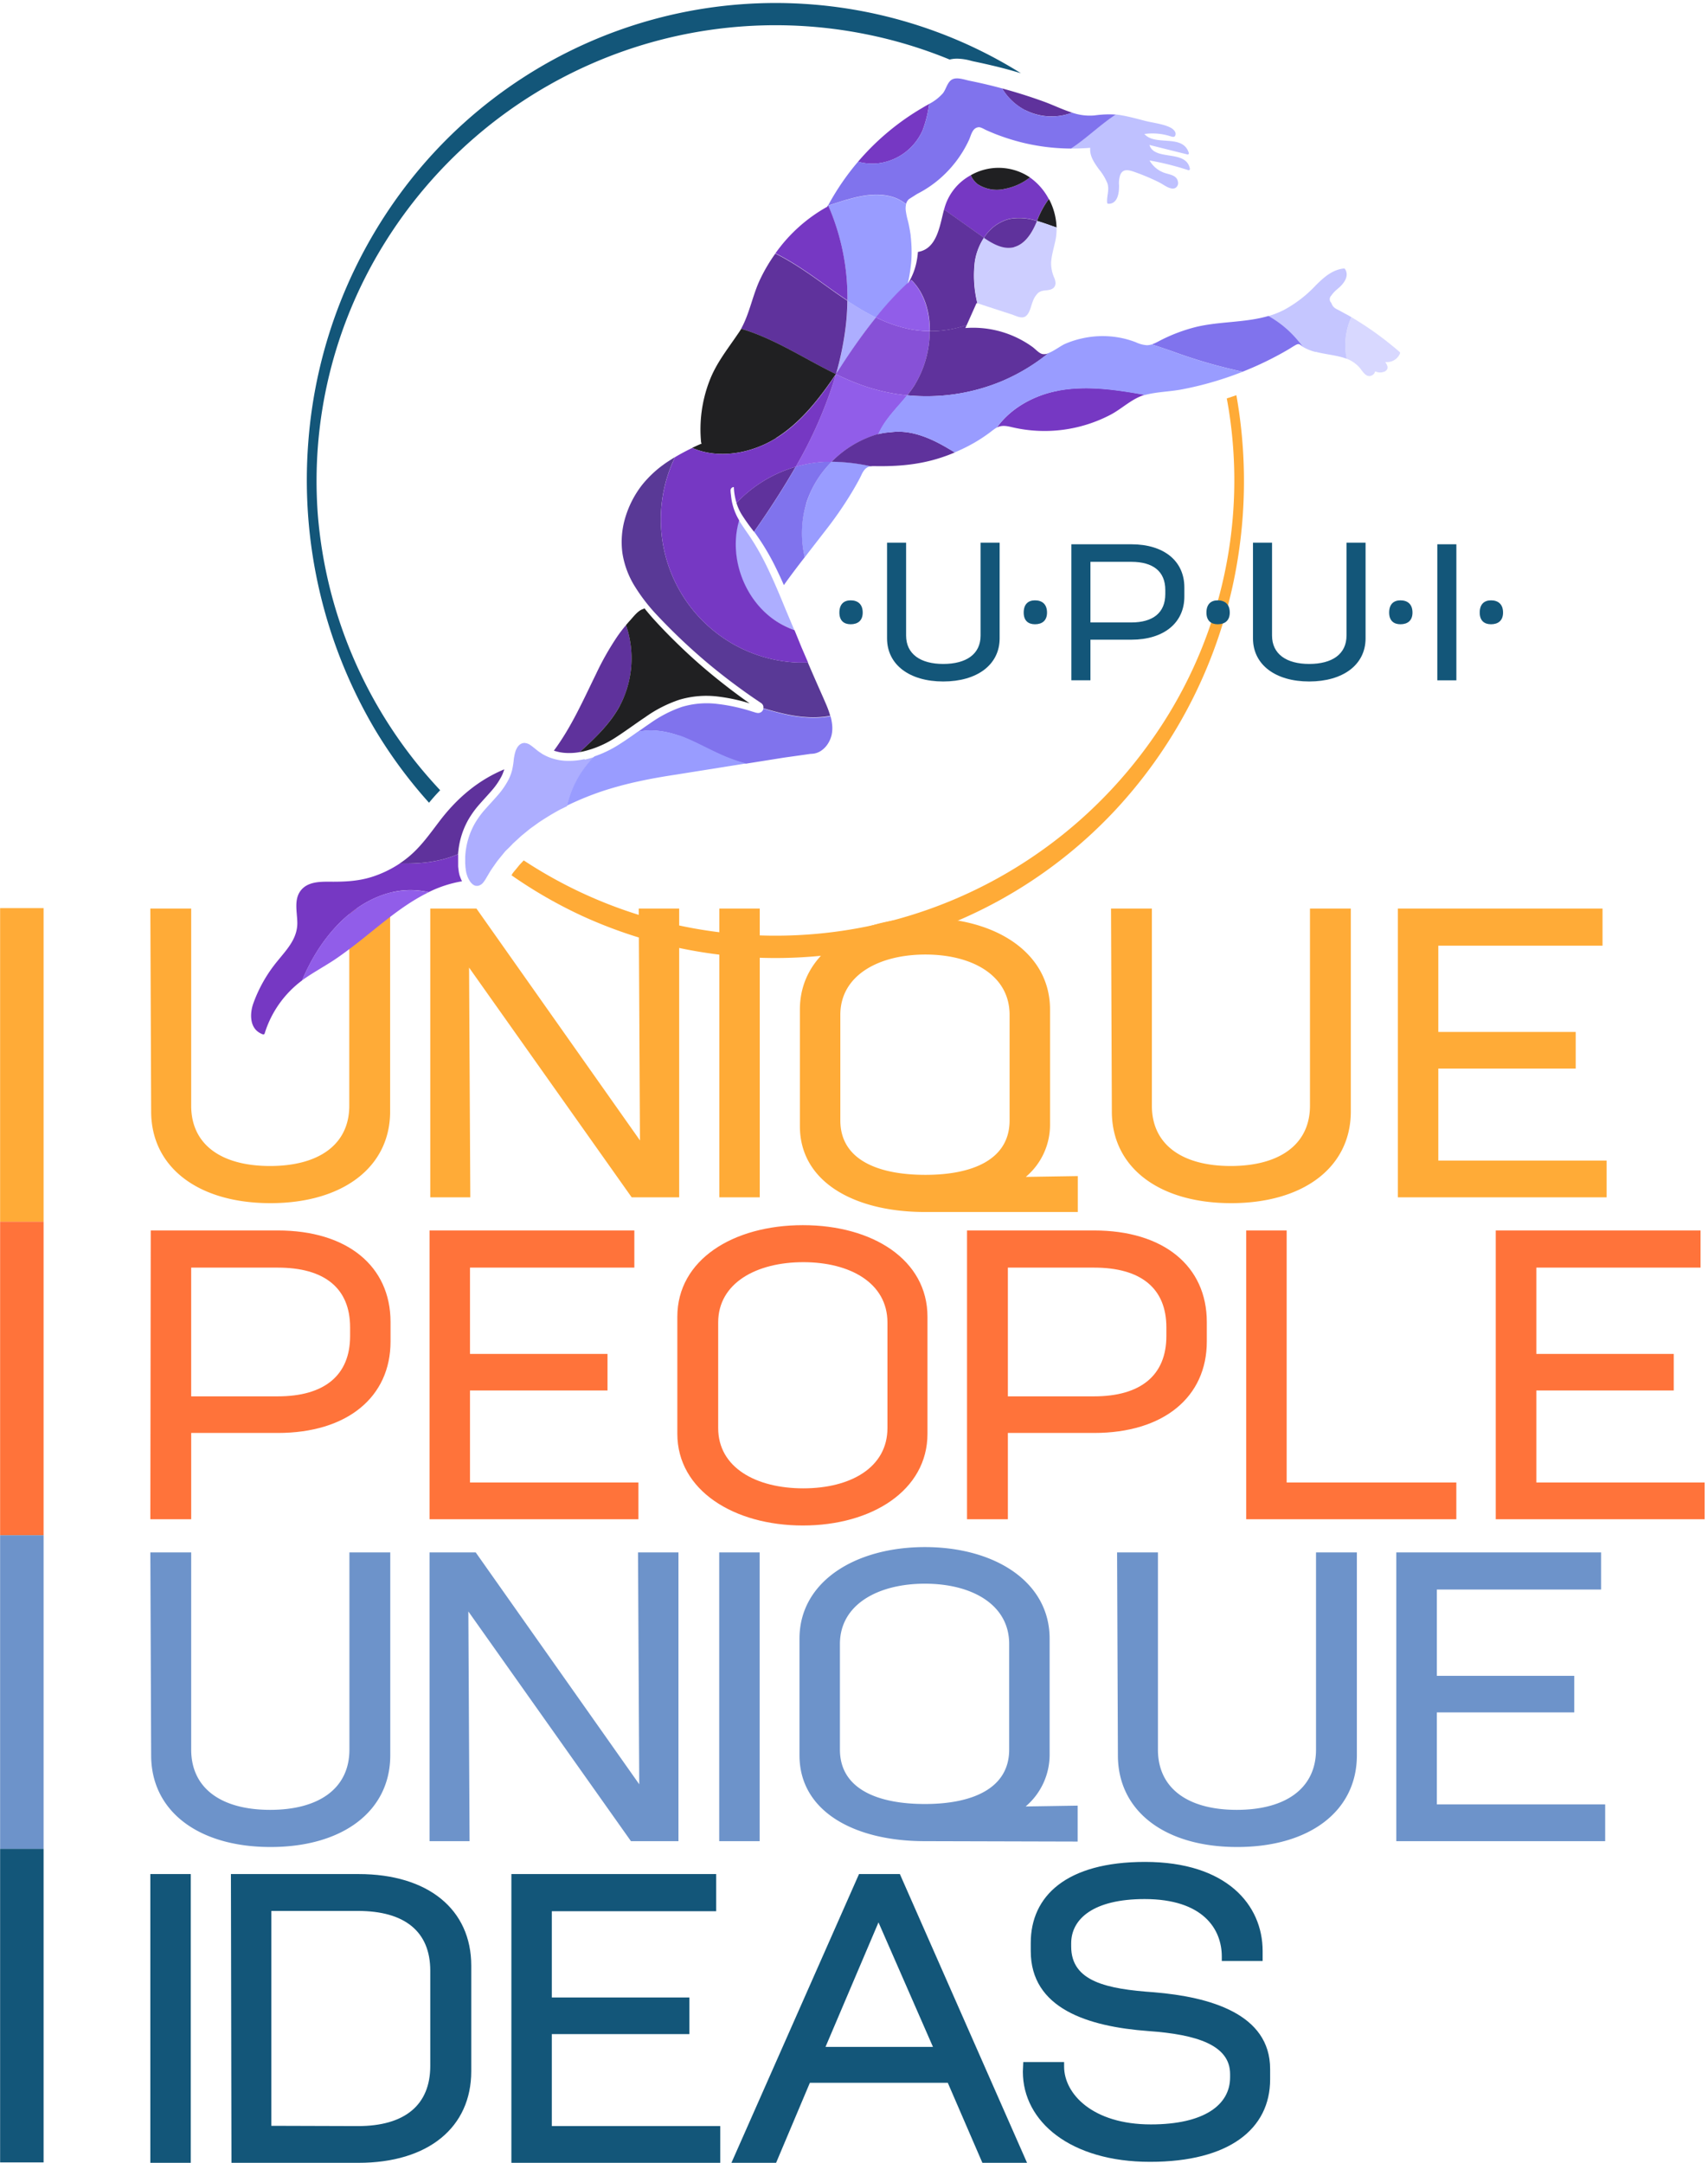 <svg width="409" height="518" viewBox="0 0 409 518" fill="none" xmlns="http://www.w3.org/2000/svg"><path fill="#FFAB37" d="M.027 217.464h10.409v75.088H.027z"/><path fill="#FF733A" d="M.027 292.553h10.409v75.088H.027z"/><path fill="#6D93CA" d="M.027 367.641h10.409v75.088H.027z"/><path fill="#135679" d="M.027 442.729h10.409v75.088H.027zm45.657 6.039H36v69.147h9.684v-69.147zm9.612 0h30.553c16.727 0 26.998 8.505 26.998 21.93v25.287c0 13.425-10.271 21.93-26.998 21.93H55.426l-.13-69.147zm30.422 60.349c11.184 0 17.315-5.018 17.315-14.403v-22.81c0-9.385-6.13-14.306-17.315-14.306H64.98v51.454l20.738.065zm36.74-60.349h49.041v8.896h-39.357v20.659h32.933v8.766h-32.933v22.028h40.335v8.798h-50.019v-69.147zm63.387 69.147h-10.696l30.553-69.147h9.782l30.455 69.147h-10.695l-8.282-19.16h-33.031l-8.086 19.16zm11.836-27.763h25.727l-13.043-29.816-12.684 29.816zm47.351 3.64h9.782v1.076c0 6.517 6.814 13.849 20.77 13.849 12.75 0 18.977-4.66 18.977-11.275v-.782c0-6.908-7.923-9.483-19.564-10.297-14.543-1.076-28.172-5.41-28.172-19.161v-1.955c0-11.177 8.478-19.389 27.357-19.389 19.564 0 28.172 10.297 28.172 21.344v2.379h-9.782v-1.076c0-6.517-4.434-13.751-18.488-13.751-12.26 0-17.575 4.757-17.575 10.59v.783c0 8.407 8.576 10.166 19.858 10.949 13.336 1.107 27.781 5.148 27.781 18.378v2.477c0 11.861-9.782 19.747-28.76 19.747-18.977 0-30.454-9.58-30.454-21.605l.098-2.281z"/><path d="M36 371.741h9.782v47.217c0 9.385 7.336 14.436 18.912 14.436 11.575 0 18.977-5.051 18.977-14.436v-47.217h9.782v48.586c0 13.458-11.478 21.963-28.661 21.963-17.184 0-28.597-8.505-28.597-21.963L36 371.741zm66.859 0h11.054l39.161 55.527-.293-55.527h9.684v69.148h-11.38l-38.933-55.006.294 55.006h-9.587v-69.148zm79.049 0h-9.684v69.148h9.684v-69.148zm39.472 69.148c-16.597 0-29.934-7.006-29.934-20.562v-27.926c0-13.653 13.337-21.93 30.032-21.93 16.694 0 29.867 8.277 29.867 21.93v27.633a16.276 16.276 0 01-5.739 12.546l12.456-.196v8.603l-36.682-.098zm-20.25-21.93c0 9.482 9.098 13.034 20.348 13.034 11.249 0 20.183-3.649 20.183-13.034v-25.287c0-9.482-8.999-14.436-20.183-14.436-11.185 0-20.348 4.954-20.348 14.436v25.287zm66.368-47.218h9.782v47.217c0 9.385 7.304 14.436 18.88 14.436 11.576 0 18.977-5.051 18.977-14.436v-47.217h9.782v48.586c0 13.458-11.445 21.963-28.662 21.963-17.216 0-28.563-8.505-28.563-21.963l-.196-48.586zm66.859 0h49.041v8.896h-39.324v20.659h32.901v8.766h-32.901v22.028h40.302v8.799h-50.019v-69.148z" fill="#6D93CA"/><path d="M36.098 294.651H66.52c16.597 0 26.999 8.505 26.999 21.93v4.66c0 13.328-10.402 21.898-27 21.898H45.783v20.66H36l.098-69.148zm30.423 39.722c11.184 0 17.314-5.05 17.314-14.435v-2.086c0-9.385-6.13-14.305-17.314-14.305H45.782v30.826h20.739zm36.338-39.722H151.9v8.896h-39.356v20.66h32.933v8.765h-32.933v22.029h40.334v8.798h-50.019v-69.148zm59.336 20.66c0-13.653 13.369-21.93 30.064-21.93s29.835 8.277 29.835 21.93v28.025c0 13.555-13.336 21.963-29.835 21.963-16.499 0-30.064-8.408-30.064-21.963v-28.025zm9.782 26.656c0 9.483 9.098 14.436 20.38 14.436 11.282 0 20.151-4.953 20.151-14.436V316.68c0-9.483-9-14.436-20.151-14.436-11.152 0-20.38 4.953-20.38 14.436v25.287zm59.585-47.316h30.423c16.629 0 26.998 8.505 26.998 21.93v4.66c0 13.328-10.369 21.898-26.998 21.898h-20.64v20.66h-9.783v-69.148zm30.423 39.722c11.184 0 17.314-5.05 17.314-14.435v-2.086c0-9.385-6.13-14.305-17.314-14.305h-20.64v30.826h20.64zm36.437-39.722h9.684v60.35h40.628v8.798h-50.312v-69.148zm59.754 0h49.04v8.896h-39.323v20.66h32.9v8.765h-32.9v22.029h40.302v8.798h-50.019v-69.148z" fill="#FF733A"/><path d="M36 217.561h9.782v47.217c0 9.385 7.304 14.436 18.88 14.436 11.575 0 18.977-5.051 18.977-14.436v-47.217h9.782v48.586c0 13.458-11.478 21.963-28.662 21.963-17.184 0-28.563-8.505-28.563-21.963L36 217.561zm67.032 0h11.054l39.161 55.527-.293-55.527h9.684v69.148h-11.38l-38.933-55.006.294 55.006h-9.587v-69.148zm78.9 0h-9.684v69.148h9.684v-69.148zm39.544 72.668c-16.597 0-29.933-7.006-29.933-20.562v-27.926c0-13.654 13.336-21.93 30.064-21.93 16.727 0 29.835 8.276 29.835 21.93v27.633a16.285 16.285 0 01-5.804 12.448l12.456-.196v8.603h-36.618zm-20.249-21.93c0 9.482 9.098 13.034 20.38 13.034 11.282 0 20.151-3.65 20.151-13.034v-25.287c0-9.483-9-14.436-20.151-14.436-11.152 0-20.38 4.953-20.38 14.436v25.287zm64.82-50.738h9.782v47.217c0 9.385 7.336 14.436 18.879 14.436 11.543 0 18.978-5.051 18.978-14.436v-47.217h9.782v48.586c0 13.458-11.445 21.963-28.662 21.963-17.216 0-28.563-8.505-28.563-21.963l-.196-48.586zm68.689 0h49.009v8.896h-39.324v20.66h32.901v8.765h-32.901v22.029h40.303v8.798h-49.988v-69.148z" fill="#FFAB37"/><path d="M322.477 85.91a7.55 7.55 0 013.28 2.36c.548.662 1.111 1.693 2.074 1.787.336.004.663-.106.93-.311.267-.206.458-.495.542-.822a2.756 2.756 0 002.348 0c1.01-.614.579-1.464.063-2.243a3.343 3.343 0 002.099-.416 3.367 3.367 0 001.423-1.606.34.34 0 00.011-.225.344.344 0 00-.128-.184 79.112 79.112 0 00-11.507-8.301 16.033 16.033 0 00-1.151 9.961" fill="#D8D8FF"/><path d="M110.108 209.801c-.062-.197-.109-.402-.156-.598a5.702 5.702 0 01-.11-.606c-.047-.386-.11-.787-.133-1.157v-2.911c-4.368 1.912-9.151 2.36-13.973 2.242a26.631 26.631 0 01-6.724 3.226c-3.46 1.086-6.865 1.173-10.45 1.134-2.223 0-4.814.11-6.38 1.92-1.925 2.218-1.001 5.35-.986 7.978 0 3.809-2.56 6.382-4.79 9.151a33.891 33.891 0 00-5.793 10.23c-.782 2.313-.782 5.342 1.292 6.751a4.43 4.43 0 001.04.527.335.335 0 00.424-.189 25 25 0 018.97-12.723 48.118 48.118 0 013.249-6.405c4.188-6.901 10.512-12.921 18.356-14.73a19.547 19.547 0 018.696 0 28.86 28.86 0 017.993-2.605 8.27 8.27 0 01-.509-1.259" fill="#7638C3"/><path d="M109.687 204.529c.096-1.347.327-2.681.689-3.982a19.252 19.252 0 011.777-4.272 22.61 22.61 0 012.701-3.722c.986-1.133 1.996-2.195 2.935-3.289a17.184 17.184 0 002.348-3.447l.212-.456c.07-.157.117-.315.18-.472.089-.211.16-.43.211-.653-6.325 2.62-11.373 6.979-15.499 12.409-2.254 2.958-4.407 6.035-7.28 8.443a24.7 24.7 0 01-2.254 1.683c4.822.103 9.605-.33 13.973-2.242" fill="#5F329C"/><path d="M93.928 213.641c-7.828 1.81-14.168 7.829-18.356 14.73a48.107 48.107 0 00-3.249 6.405l.439-.323c2.262-1.573 4.696-2.919 7.045-4.438 2.011-1.329 3.913-2.777 5.84-4.264 5.416-4.241 10.793-9.081 17.001-12.086a19.549 19.549 0 00-8.697 0" fill="#915DE9"/><path d="M315.109 84.257c2.395.63 4.924.787 7.256 1.614h.11a16.03 16.03 0 011.135-9.923c-.47-.275-.939-.55-1.417-.787l-1.299-.716c-1.065-.566-1.675-.716-2.114-1.943a1.177 1.177 0 01-.359-.85 1.181 1.181 0 01.359-.85c.26-.38.557-.733.885-1.054.399-.394.853-.724 1.245-1.11 1.127-1.093 2.121-2.636 1.213-4.154a.346.346 0 00-.352-.19c-2.779.316-4.807 2.157-6.717 4.061a29.74 29.74 0 01-7.64 5.886 21.416 21.416 0 01-3.741 1.463 25.189 25.189 0 015.949 4.635 32.225 32.225 0 012.215 2.628l.086.055a11.396 11.396 0 003.131 1.267" fill="#C5C6FF"/><path d="M303.712 75.673c-5.55 1.613-11.445 1.259-17.143 2.58a39.955 39.955 0 00-9.245 3.542 9.926 9.926 0 01-1.518.676c1.636.528 3.264 1.086 4.869 1.637a123.327 123.327 0 0016.884 4.902 78.888 78.888 0 0010.959-5.335c.571-.338 1.135-.724 1.722-1.046.845-.465.971-.142 1.667.306a32.025 32.025 0 00-2.215-2.628 25.186 25.186 0 00-5.949-4.634" fill="#8073ED"/><path d="M256.473 35.574a61.04 61.04 0 004.595-.173c-.181 1.99 1.009 3.643 2.144 5.21a12.685 12.685 0 011.973 3.296c.524 1.574-.211 3.045-.063 4.643a.301.301 0 00.266.252c2.302.039 2.607-2.668 2.584-4.446a6.18 6.18 0 01.289-2.479c.642-1.574 2.09-1.157 3.366-.716a53.064 53.064 0 015.973 2.518c.978.472 2.716 1.951 3.867 1.322a1.384 1.384 0 00.579-1.613c-.29-1.243-1.566-1.519-2.615-1.818a6.62 6.62 0 01-2.402-1.145 6.656 6.656 0 01-1.762-2.002 68.312 68.312 0 019.276 2.321.295.295 0 00.373-.173.293.293 0 00.018-.15c-.876-4.72-8.469-1.77-9.683-5.704l9.049 2.258a.29.29 0 00.368-.386c-1.487-4.61-7.984-1.495-10.63-4.5a14.019 14.019 0 016.262.55c.548.173 1.096.315 1.198-.464.102-.779-.783-1.44-1.393-1.707-1.793-.842-4.173-1.07-6.09-1.574-1.918-.504-3.914-1.039-5.895-1.361a13.478 13.478 0 00-.947-.118c-3.295 2.155-6.199 4.917-9.393 7.23-.431.308-.877.614-1.323.906" fill="#BFC1FF"/><path d="M245.506 26.36a13.958 13.958 0 0011.06.685l.173-.071c-2.388-.748-4.697-1.912-7.045-2.738a124.501 124.501 0 00-9.73-3.061 14.016 14.016 0 005.479 5.185M138.796 180.105c3.656-3.297 7.264-6.744 9.62-11.064a24.377 24.377 0 002.75-9.518 24.418 24.418 0 00-1.262-9.831 36.612 36.612 0 00-2.075 2.707 67.457 67.457 0 00-5.119 9.033c-3.084 6.295-5.886 12.669-10.074 18.318.92.315 1.879.5 2.849.551a14.235 14.235 0 003.311-.196z" fill="#5F329C"/><path d="M148.417 169.05c-2.348 4.312-5.965 7.758-9.62 11.055l.783-.149a24.236 24.236 0 007.773-3.313c2.45-1.574 4.782-3.321 7.264-4.981a30.774 30.774 0 018.062-4.099 22.734 22.734 0 019.073-.787c2.633.313 5.232.866 7.765 1.652a108.154 108.154 0 01-3.335-2.408 147.83 147.83 0 01-6.951-5.508 126.283 126.283 0 01-6.583-5.956 128.75 128.75 0 01-6.192-6.366 65.601 65.601 0 01-2.152-2.542l-.212.174h-.039c-1.244.354-2.293 1.77-3.131 2.698-.352.378-.697.787-1.025 1.165a24.432 24.432 0 01-1.488 19.357" fill="#202022"/><path d="M235.616 56.93a10.181 10.181 0 016.09-4.517 13.023 13.023 0 016.599.496 20.869 20.869 0 012.458-4.721c.127-.165.263-.322.407-.472a14.734 14.734 0 00-4.548-5.225 13.876 13.876 0 01-5.988 2.73 8.364 8.364 0 01-6.403-1.038 5.293 5.293 0 01-1.769-2.227c-.287.157-.577.33-.869.52a12.86 12.86 0 00-5.433 7.372l-.094.323 8.877 6.295.673.472" fill="#7638C3"/><path d="M202.788 47.825c-1.495.441-2.982.953-4.47 1.417a55.251 55.251 0 014.611 22.819 60.643 60.643 0 006.849 4.005 73.704 73.704 0 017.632-8.278c.357-1.622.619-3.264.783-4.918a31.83 31.83 0 000-5.036l-.047-.63-.07-.62c0-.418-.118-.835-.165-1.252-.149-.826-.297-1.652-.509-2.47a16.707 16.707 0 01-.524-2.613 4.415 4.415 0 01.094-1.322 9.532 9.532 0 00-2.959-1.644c-3.616-1.204-7.585-.504-11.233.582" fill="#999CFF"/><path d="M209.778 76.011a60.643 60.643 0 01-6.849-4.005 55.415 55.415 0 01-.352 5.831 72.742 72.742 0 01-2.348 11.685c.524-.787 1.033-1.574 1.565-2.36 2.286-3.518 5.049-7.46 8.031-11.166" fill="#ADAEFF"/><path d="M222.631 79.3a26.604 26.604 0 01-4.4-.408 32.525 32.525 0 01-8.461-2.888c-2.983 3.706-5.746 7.648-8.032 11.165a80.207 80.207 0 01-1.565 2.361v.063a59.006 59.006 0 006.419 2.722 46.169 46.169 0 0010.645 2.361 26.248 26.248 0 001.871-2.604 24.94 24.94 0 003.523-12.771z" fill="#8751D7"/><path d="M209.779 76.011a32.143 32.143 0 008.462 2.888 26.5 26.5 0 004.392.401c0-4.674-1.339-9.198-4.439-12.275l-.626.56c-.063.11-.125.22-.196.322.005-.06.005-.121 0-.181a73.712 73.712 0 00-7.632 8.277" fill="#915DE9"/><path d="M222.632 79.3c3.014.022 6.01-.47 8.861-1.456l2.348-5.264.196.063a27.697 27.697 0 01-.611-10 14.51 14.51 0 012.192-5.721l-.673-.472-8.877-6.295c-1.033 3.792-1.636 9.442-6.262 10.174a19.04 19.04 0 01-.391 2.667 15.34 15.34 0 01-1.809 4.588l.627-.559c3.131 3.077 4.454 7.601 4.438 12.275" fill="#5F329C"/><path d="M219.126 92.047a26.388 26.388 0 01-1.871 2.605 46.877 46.877 0 0022.395-3.258 46.344 46.344 0 0011.421-6.814 2.338 2.338 0 01-1.566.173c-.822-.275-1.565-1.165-2.27-1.676a23.44 23.44 0 00-2.137-1.377 24.262 24.262 0 00-13.933-3.147c.109-.244.219-.488.321-.732a26.734 26.734 0 01-8.853 1.48 24.944 24.944 0 01-3.515 12.738" fill="#5F329C"/><path d="M234.235 44.174a8.383 8.383 0 006.403 1.04 13.876 13.876 0 005.988-2.731 13.42 13.42 0 00-14.16-.527c.376.89.988 1.66 1.769 2.226m14.072 8.728c1.565.456 3.131 1.054 4.696 1.573a15.48 15.48 0 00-1.8-6.79 5.8 5.8 0 00-.407.471 20.867 20.867 0 00-2.458 4.722" fill="#202022"/><path d="M247.68 54.397c-1.009 2.093-2.551 4.162-4.79 4.72-2.521.662-5.033-.715-7.233-2.226a14.584 14.584 0 00-2.192 5.728 27.696 27.696 0 00.611 10.001c2.724.897 5.45 1.786 8.18 2.668.978.314 2.426 1.172 3.397.409.971-.764 1.213-2.424 1.636-3.439a5.214 5.214 0 011.26-2.07c.783-.676 1.566-.582 2.497-.731.932-.15 1.613-.559 1.707-1.534a3.338 3.338 0 00-.321-1.448 8.618 8.618 0 01-.728-3.628c.117-1.967.783-3.832 1.127-5.767.142-.863.202-1.738.18-2.613-1.565-.535-3.131-1.133-4.697-1.573-.211.503-.43.999-.665 1.487" fill="#CDCEFF"/><path d="M242.853 59.15c2.239-.59 3.781-2.66 4.791-4.722.234-.488.454-.983.665-1.487a13.024 13.024 0 00-6.599-.496 10.179 10.179 0 00-6.09 4.509c2.2 1.51 4.697 2.888 7.233 2.227" fill="#5F329C"/><path d="M200.168 89.577v-.064l-.04.056" fill="#202022"/><path d="M176.349 120.405a12.07 12.07 0 001.244 2.778 46.298 46.298 0 002.857 4.013c0 .047.071.102.11.141 3.515-5.02 6.912-10.229 9.965-15.556a31.644 31.644 0 00-14.176 8.656" fill="#5F329C"/><path d="M187.071 149.464a23.438 23.438 0 003.131 1.408l-2.129-5.059c-1.268-3.092-2.537-6.161-3.961-9.151a66.834 66.834 0 00-2.247-4.407 57.325 57.325 0 00-2.591-4.194 103.264 103.264 0 01-2.348-3.485c-2.748 9.269 1.652 20.238 10.121 24.888" fill="#ADAEFF"/><path d="M199.148 110.57a24.037 24.037 0 00-6.238 10.582 24.13 24.13 0 00-.204 12.299c1.816-2.36 3.655-4.721 5.479-7.081a91.408 91.408 0 005.08-7.31 75.131 75.131 0 002.349-4.021c.282-.519.54-1.039.783-1.574.571-1.086 1.135-1.676 2.16-1.833a46.764 46.764 0 00-9.393-1.094" fill="#999CFF"/><path d="M193.028 120.65a24.611 24.611 0 016.121-10.08h-1.315a30.403 30.403 0 00-7.279 1.188c-3.053 5.359-6.45 10.537-9.965 15.565a56.168 56.168 0 015.143 8.537 95.57 95.57 0 011.972 4.249c1.613-2.274 3.296-4.485 5.002-6.68-1-4.225-.879-8.64.352-12.803" fill="#8073ED"/><path d="M200.19 89.585a103.114 103.114 0 01-9.652 22.197 30.403 30.403 0 017.28-1.188h1.315a25.477 25.477 0 0111.256-6.672c.188-.425.384-.835.603-1.236 1.652-2.974 4.141-5.366 6.262-8.01a46.171 46.171 0 01-10.646-2.36 57.557 57.557 0 01-6.418-2.723" fill="#915DE9"/><path d="M182.827 169.584a1.342 1.342 0 01-.422.827c-.191.171-.428.28-.681.314-.122.02-.246.02-.368 0l-.173-.039h-.086l-1.049-.323a43.306 43.306 0 00-8.438-1.817 20.707 20.707 0 00-8.376.747 29.856 29.856 0 00-7.585 3.934c-.986.661-1.964 1.362-2.951 2.062 3.225-.787 6.787-.212 9.965.913 4.204 1.495 8.031 3.934 12.203 5.508a33.04 33.04 0 003.766 1.164l.422-.07 8.705-1.385 4.978-.701 1.08-.157.376-.047a4.281 4.281 0 002.348-.685 5.653 5.653 0 001.691-1.707 6.768 6.768 0 00.924-2.196 7.756 7.756 0 00.11-2.36c-.069-.7-.2-1.393-.392-2.07-.477.095-.963.173-1.44.229-4.916.566-9.808-.598-14.583-2.046" fill="#8073ED"/><path d="M191.259 158.663a33.999 33.999 0 01-16.13-4.682 34.212 34.212 0 01-11.958-11.847 34.425 34.425 0 01-4.891-16.145 34.451 34.451 0 013.359-16.536c-.47.283-.931.574-1.385.873a26.652 26.652 0 00-6.513 5.815 23.808 23.808 0 00-3.984 7.719 20.207 20.207 0 00-.713 8.585 21.25 21.25 0 003.014 8.041 42.864 42.864 0 005.338 6.885 141.507 141.507 0 0012.791 12.024 146.154 146.154 0 006.943 5.382c1.18.865 2.375 1.71 3.585 2.533l.908.614.454.307.11.079.062.039a1.288 1.288 0 01.533.732c.035.166.035.337 0 .503 4.775 1.448 9.667 2.613 14.583 2.046a18.4 18.4 0 001.44-.228 21.045 21.045 0 00-.916-2.581c-.642-1.511-1.33-3.045-2.004-4.572a580.344 580.344 0 01-2.426-5.578h-2.247" fill="#593996"/><path d="M253.364 93.558c-5.707 1.07-11.343 4.162-14.646 8.813 1.15-.582 2.246-.401 3.593-.079a34.035 34.035 0 0023.734-3.037c2.724-1.464 5.135-3.895 8.148-4.721-6.912-1.236-13.949-2.298-20.829-1M210.32 39.107a13.39 13.39 0 006.351-2.559 13.484 13.484 0 004.271-5.373 29.156 29.156 0 001.566-6.295c-.532.307-1.073.598-1.566.905a59.98 59.98 0 00-15.475 12.936c1.578.44 3.225.574 4.853.394" fill="#7638C3"/><path d="M202.789 47.826c3.647-1.086 7.616-1.787 11.232-.583a9.532 9.532 0 012.959 1.645.208.208 0 000-.079c.114-.447.363-.849.713-1.149l1.933-1.227a26.747 26.747 0 005.119-3.384 27.656 27.656 0 007.28-9.513c.525-1.125.783-2.903 2.286-3.069.532-.062 1.346.465 1.832.685.681.307 1.37.598 2.066.881a51.895 51.895 0 006.756 2.148 50.191 50.191 0 0011.499 1.393c.446-.29.892-.598 1.322-.905 3.202-2.313 6.106-5.075 9.394-7.23a24.3 24.3 0 00-5.057.196 12.992 12.992 0 01-5.401-.661l-.172.07a13.719 13.719 0 01-9.337.064 13.801 13.801 0 01-7.235-5.933c-.861-.229-1.722-.457-2.583-.67a131.668 131.668 0 00-5.198-1.164c-1.166-.228-2.998-.936-4.172-.33-1.174.606-1.456 2.36-2.246 3.336a11.32 11.32 0 01-3.264 2.526 29.215 29.215 0 01-1.566 6.295 13.483 13.483 0 01-4.271 5.373 13.39 13.39 0 01-6.351 2.558c-1.626.181-3.27.048-4.846-.393a60.49 60.49 0 00-7.17 10.465.125.125 0 000 .047c1.487-.464 2.975-.975 4.47-1.416" fill="#8073ED"/><path d="M198.297 49.179v.064h.056v-.048" fill="#202022"/><path d="M140.001 181.78a17.459 17.459 0 01-4.626.401 12.462 12.462 0 01-4.603-1.148l-.532-.276-.266-.142-.251-.165c-.329-.228-.681-.44-.986-.684-.619-.48-1.151-.952-1.691-1.314a2.664 2.664 0 00-1.503-.543 1.995 1.995 0 00-.36.055c-.118.02-.232.06-.336.118a1.96 1.96 0 00-.619.448 2.746 2.746 0 00-.485.685 3.912 3.912 0 00-.352.858 11.473 11.473 0 00-.384 2.014c-.075.77-.198 1.535-.368 2.29-.1.391-.22.777-.36 1.156-.078.189-.141.378-.227.559l-.25.543a18.969 18.969 0 01-2.631 3.824c-.986 1.141-2.004 2.211-2.959 3.297a21.134 21.134 0 00-2.497 3.415 17.743 17.743 0 00-1.628 3.871 18.235 18.235 0 00-.689 4.155v1.582l.04.519c0 .354.07.7.109 1.046 0 .173.055.323.078.488.024.165.079.315.126.472.167.616.431 1.2.782 1.731.167.248.364.472.588.669.102.086.212.162.328.228l.165.095.172.055a.42.42 0 00.164.039h.509l.18-.039c.061-.023.122-.049.18-.079.123-.045.241-.103.352-.173.232-.155.436-.35.603-.574a3.03 3.03 0 00.251-.362l.148-.189.141-.244 1.159-1.951c.415-.63.853-1.236 1.283-1.857.431-.622.924-1.189 1.394-1.779l.712-.873c.251-.275.517-.551.783-.787l.783-.787.383-.409.415-.386 1.66-1.518 1.737-1.417c.29-.243.595-.464.901-.676l.908-.653c.305-.221.602-.441.915-.646l.94-.605c.634-.394 1.252-.787 1.91-1.173a72.906 72.906 0 011.941-1.094l1.62-.786a24.233 24.233 0 016.584-11.803c-.771.258-1.555.476-2.349.653" fill="#ADAEFF"/><path d="M162.663 176.155c-3.178-1.125-6.74-1.676-9.965-.913-1.417 1.008-2.841 2.015-4.337 2.959a27.334 27.334 0 01-6.019 2.927 24.264 24.264 0 00-6.583 11.803l.376-.189a72.373 72.373 0 018.219-3.328 87.908 87.908 0 018.61-2.314c2.928-.637 5.793-1.133 8.689-1.573l16.994-2.707a33.224 33.224 0 01-3.765-1.228c-4.172-1.573-8-3.973-12.204-5.508" fill="#999CFF"/><path d="M200.167 89.576l.039-.055a72.74 72.74 0 002.349-11.685c.219-1.936.337-3.882.352-5.83a149.96 149.96 0 01-4.376-3.038c-4.141-2.958-8.336-6.011-12.868-8.246a40.325 40.325 0 00-3.617 6.114c-1.839 3.848-2.52 8.191-4.587 11.905.908.252 1.8.543 2.669.866 6.99 2.573 13.307 6.712 20.016 9.97" fill="#5F329C"/><path d="M202.93 72.006a55.25 55.25 0 00-4.61-22.819h-.055l-.18.323a37.476 37.476 0 00-12.399 11.15c4.532 2.235 8.727 5.288 12.861 8.246a160.243 160.243 0 004.383 3.037" fill="#7638C3"/><path d="M185.889 104.849c5.933-3.745 10.34-9.442 14.278-15.273-6.701-3.257-13.026-7.396-20.016-9.97a33.035 33.035 0 00-2.669-.865 13.7 13.7 0 01-.783 1.212c-2.544 3.761-5.245 7.082-6.857 11.386a32.334 32.334 0 00-1.949 14.651l.133.228a41.49 41.49 0 00-2.278 1.031c6.317 2.778 14.184 1.354 20.133-2.36" fill="#202022"/><path d="M227.508 107.666c-4.18-2.541-8.939-4.721-13.761-4.217l-.626.071c-.993.052-1.977.213-2.935.48.054-.142.125.039.187-.103a25.493 25.493 0 00-11.225 6.673c3.16.046 6.307.412 9.394 1.094.147-.025.296-.04.446-.047h.297c5.605.11 10.959-.315 16.306-2.117a38.489 38.489 0 003.052-1.157l-1.103-.677" fill="#5F329C"/><path d="M280.675 84.108a193.837 193.837 0 00-4.869-1.637c-.37.119-.754.185-1.143.197a7.397 7.397 0 01-2.684-.716 21.725 21.725 0 00-4.447-1.196 22.458 22.458 0 00-8.61.322 21.877 21.877 0 00-3.914 1.283c-.955.417-2.599 1.684-4 2.219a46.325 46.325 0 01-11.421 6.814 46.876 46.876 0 01-22.395 3.257c-2.137 2.644-4.626 5.036-6.262 8.011-.219.401-.415.787-.603 1.235v.047c.91-.22 1.837-.362 2.771-.425l.626-.07c4.822-.496 9.582 1.676 13.762 4.217l1.103.677a41.786 41.786 0 004.783-2.361 38.886 38.886 0 003.131-2.03c.556-.393 1.08-.826 1.636-1.219.169-.128.35-.238.54-.331 3.304-4.65 8.94-7.743 14.646-8.813 6.873-1.298 13.918-.236 20.83 1 2.912-.787 6.058-.787 9.033-1.377a78.313 78.313 0 008.438-2.11 79.323 79.323 0 005.934-2.084 123.381 123.381 0 01-16.885-4.903" fill="#999CFF"/><path d="M191.948 155.051c.525 1.204 1.041 2.416 1.566 3.62h-2.247a33.987 33.987 0 01-16.13-4.679 34.2 34.2 0 01-11.959-11.845 34.426 34.426 0 01-4.891-16.144 34.435 34.435 0 013.36-16.534 51.637 51.637 0 014.117-2.204c6.317 2.778 14.184 1.354 20.133-2.36s10.341-9.442 14.278-15.273a102.762 102.762 0 01-9.636 22.15 31.553 31.553 0 00-14.168 8.655 15.295 15.295 0 01-.415-1.715 14.16 14.16 0 01-.227-2.085.783.783 0 00-.783.897c0 .441.079.881.125 1.33a14.023 14.023 0 001.496 4.957c.141.267.289.527.438.787-2.748 9.269 1.652 20.238 10.121 24.888a23.688 23.688 0 003.131 1.409l1.691 4.146z" fill="#7638C3"/><path d="M102.727 192.238a47.298 47.298 0 012.677-3.006 119.26 119.26 0 01-4.563-5.169 109.12 109.12 0 01-24.744-60.927 107.824 107.824 0 0115.656-64.373c11.857-19.334 29.332-34.543 50.064-43.575a109.845 109.845 0 0165.865-6.926 108.464 108.464 0 0119.718 5.996 7.488 7.488 0 011.808-.212c1.145.029 2.282.206 3.381.527l.572.134c1.816.37 3.624.787 5.401 1.212a122.586 122.586 0 015.902 1.613 109.877 109.877 0 00-20.266-9.938 111.16 111.16 0 00-68.003-2.883c-22.415 6.174-42.355 19.22-57.045 37.323a115.145 115.145 0 00-25.33 63.925 117.426 117.426 0 0015.866 68.551 112.697 112.697 0 0013.041 17.704" fill="#135679"/><path d="M293.763 95.376c.181.984.353 1.968.509 2.951 4.388 27.99-2.431 56.588-18.966 79.536-13.231 18.506-31.81 32.468-53.211 39.987a109.828 109.828 0 01-66.405 2.039 109.03 109.03 0 01-30.278-13.857l-.626.669-.352.37-.611.748-.485.59a9.92 9.92 0 00-.627.787l-.039.055v.055l-.195.283a110.64 110.64 0 0017.001 9.773 111.125 111.125 0 0067.666 7.955c22.829-4.498 43.69-16.053 59.669-33.048 15.9-16.974 26.276-38.417 29.745-61.47a117.513 117.513 0 00-.493-38.162c-.783.275-1.566.535-2.348.787" fill="#FFAB37"/><path d="M212.415 129.953h4.563v22.243c0 4.422 3.444 6.795 8.891 6.795 5.542 0 8.943-2.373 8.943-6.795v-22.243h4.563v22.907c0 6.328-5.403 10.329-13.506 10.329-8.054 0-13.454-3.995-13.454-10.329v-22.907zm44.14.382h14.342c7.822 0 12.71 3.996 12.71 10.333v2.186c0 6.281-4.888 10.33-12.71 10.33h-9.779v9.719h-4.563v-32.568zm14.342 18.718c5.261 0 8.147-2.374 8.147-6.793v-.977c0-4.422-2.886-6.747-8.147-6.747h-9.779v14.517h9.779zm29.145-19.1h4.563v22.243c0 4.422 3.444 6.795 8.891 6.795 5.542 0 8.942-2.373 8.942-6.795l.001-22.243h4.562v22.907c0 6.328-5.402 10.329-13.505 10.329-8.054 0-13.454-3.995-13.454-10.329v-22.907zm32.607 16.739c0-2.001 1.067-2.93 2.7-2.93 1.725 0 2.887.929 2.887 2.93 0 1.909-1.162 2.794-2.887 2.794-1.628 0-2.7-.885-2.7-2.794zm-43.754 0c0-2.001 1.066-2.93 2.699-2.93 1.725 0 2.887.929 2.887 2.93 0 1.909-1.162 2.794-2.887 2.794-1.628 0-2.699-.885-2.699-2.794zm-43.759 0c0-2.001 1.066-2.93 2.7-2.93 1.724 0 2.886.929 2.886 2.93 0 1.91-1.162 2.794-2.886 2.794-1.629 0-2.7-.884-2.7-2.794zm-44.136 0c0-2.001 1.066-2.93 2.7-2.93 1.724 0 2.886.929 2.886 2.93 0 1.91-1.162 2.794-2.886 2.794-1.629 0-2.7-.884-2.7-2.794zm153.337 0c0-2.001 1.066-2.93 2.7-2.93 1.724 0 2.886.929 2.886 2.93 0 1.909-1.162 2.794-2.886 2.794-1.629 0-2.7-.885-2.7-2.794zm-5.593-16.357h-4.563v32.574h4.563v-32.574z" fill="#135679"/></svg>